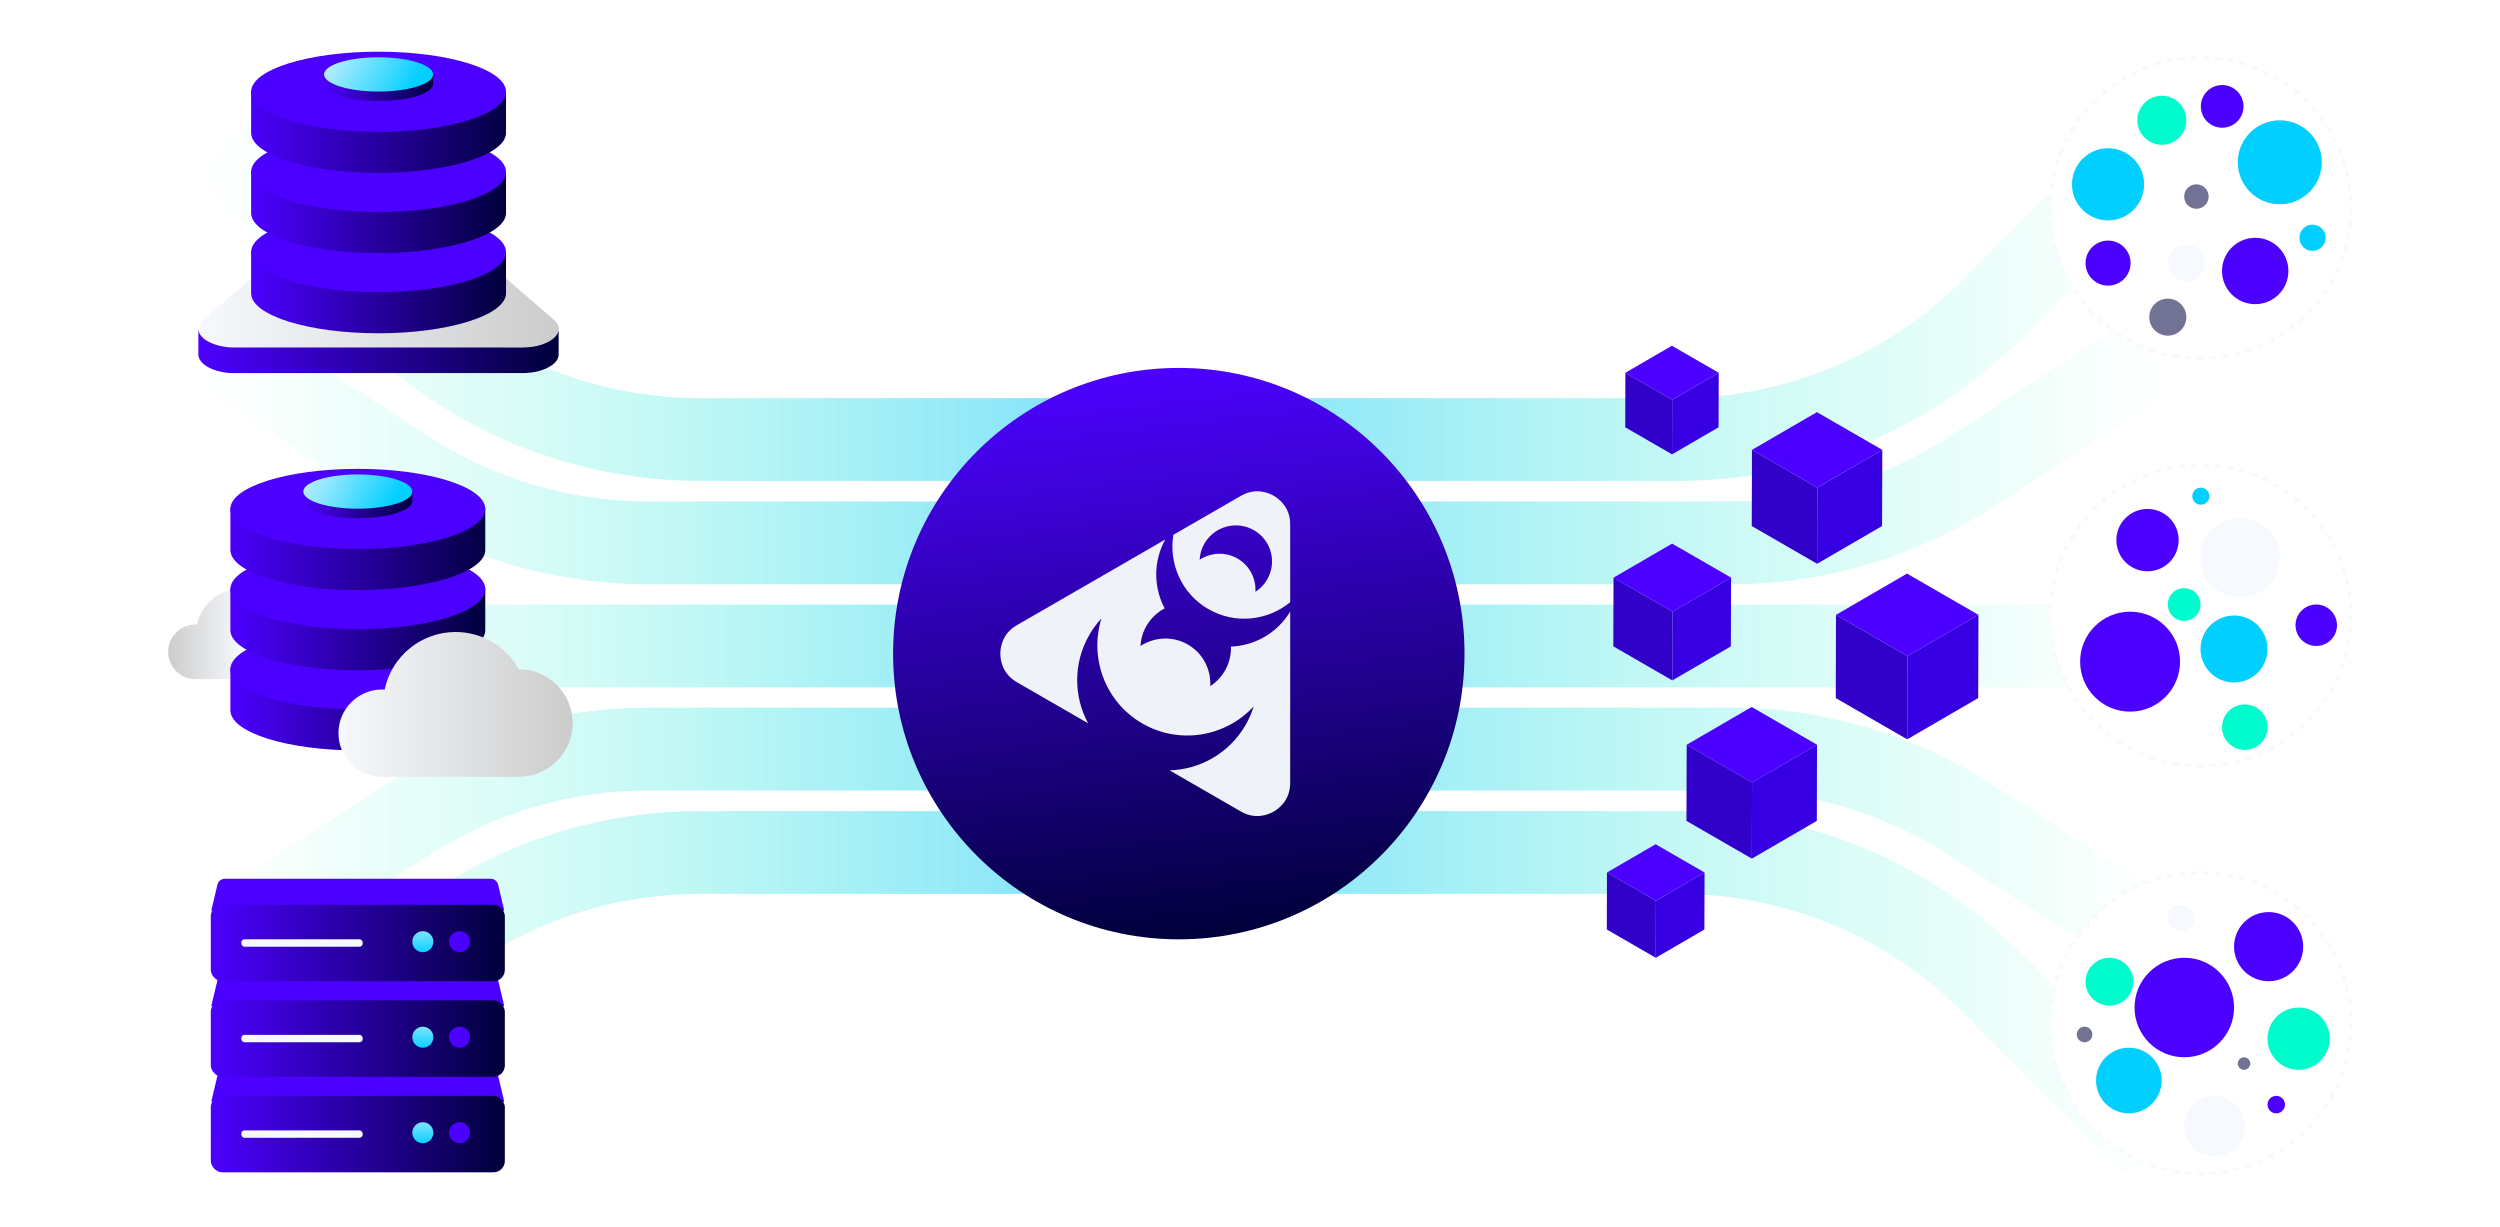 <?xml version="1.0" encoding="UTF-8"?>
<svg id="Layer_1" xmlns="http://www.w3.org/2000/svg" xmlns:xlink="http://www.w3.org/1999/xlink" version="1.1" viewBox="0 0 815 400">
  <!-- Generator: Adobe Illustrator 29.1.0, SVG Export Plug-In . SVG Version: 2.1.0 Build 142)  -->
  <defs>
    <filter id="drop-shadow-1" x="-2.35" y="37.8" width="821" height="334" filterUnits="userSpaceOnUse">
      <feOffset dx="0" dy="0"/>
      <feGaussianBlur result="blur" stdDeviation="10"/>
      <feFlood flood-color="#00003a" flood-opacity=".2"/>
      <feComposite in2="blur" operator="in"/>
      <feComposite in="SourceGraphic"/>
    </filter>
    <linearGradient id="linear-gradient" x1="4415.34" y1="97.41" x2="4732.47" y2="97.41" gradientTransform="translate(4795.64) rotate(-180) scale(1 -1)" gradientUnits="userSpaceOnUse">
      <stop offset="0" stop-color="#19c3ff"/>
      <stop offset=".32" stop-color="#1bd8e8" stop-opacity=".65"/>
      <stop offset=".65" stop-color="#1eecd3" stop-opacity=".3"/>
      <stop offset=".89" stop-color="#20f9c5" stop-opacity=".08"/>
      <stop offset="1" stop-color="#21ffc0" stop-opacity="0"/>
    </linearGradient>
    <linearGradient id="linear-gradient1" x1="4415.34" y1="147.05" x2="4730.26" y2="147.05" xlink:href="#linear-gradient"/>
    <linearGradient id="linear-gradient2" x1="4415.34" y1="210.59" x2="4722.92" y2="210.59" xlink:href="#linear-gradient"/>
    <linearGradient id="linear-gradient3" x1="4415.34" y1="323.78" x2="4732.47" y2="323.78" xlink:href="#linear-gradient"/>
    <linearGradient id="linear-gradient4" x1="4415.34" y1="274.14" x2="4730.26" y2="274.14" xlink:href="#linear-gradient"/>
    <linearGradient id="linear-gradient5" x1="364.96" y1="97.41" x2="712.09" y2="97.41" gradientTransform="matrix(1,0,0,1,0,0)" xlink:href="#linear-gradient"/>
    <linearGradient id="linear-gradient6" x1="364.96" y1="147.05" x2="709.88" y2="147.05" gradientTransform="matrix(1,0,0,1,0,0)" xlink:href="#linear-gradient"/>
    <linearGradient id="linear-gradient7" x1="364.96" y1="210.59" x2="702.54" y2="210.59" gradientTransform="matrix(1,0,0,1,0,0)" xlink:href="#linear-gradient"/>
    <linearGradient id="linear-gradient8" x1="364.96" y1="323.78" x2="712.09" y2="323.78" gradientTransform="matrix(1,0,0,1,0,0)" xlink:href="#linear-gradient"/>
    <linearGradient id="linear-gradient9" x1="364.96" y1="274.14" x2="709.88" y2="274.14" gradientTransform="matrix(1,0,0,1,0,0)" xlink:href="#linear-gradient"/>
    <linearGradient id="linear-gradient10" x1="373.63" y1="120.55" x2="394.95" y2="305.62" gradientUnits="userSpaceOnUse">
      <stop offset="0" stop-color="#4c02ff"/>
      <stop offset="1" stop-color="#00003a"/>
    </linearGradient>
    <filter id="drop-shadow-2" x="274.9" y="104.04" width="219" height="219" filterUnits="userSpaceOnUse">
      <feOffset dx="0" dy="0"/>
      <feGaussianBlur result="blur1" stdDeviation="5.25"/>
      <feFlood flood-color="#002" flood-opacity=".25"/>
      <feComposite in2="blur1" operator="in"/>
      <feComposite in="SourceGraphic"/>
    </filter>
    <linearGradient id="linear-gradient11" x1="68.72" y1="369.71" x2="164.58" y2="369.71" gradientTransform="translate(233.3 739.42) rotate(-180)" gradientUnits="userSpaceOnUse">
      <stop offset="0" stop-color="#4c00ff"/>
      <stop offset="1" stop-color="#00003a"/>
    </linearGradient>
    <linearGradient id="linear-gradient12" x1="137.84" y1="358.87" x2="137.84" y2="373.25" gradientUnits="userSpaceOnUse">
      <stop offset="0" stop-color="#f6f9fd"/>
      <stop offset="1" stop-color="#00cfff"/>
    </linearGradient>
    <linearGradient id="linear-gradient13" y1="338.57" y2="338.57" gradientTransform="translate(233.3 677.14) rotate(-180)" xlink:href="#linear-gradient11"/>
    <linearGradient id="linear-gradient14" y1="327.73" y2="342.1" xlink:href="#linear-gradient12"/>
    <linearGradient id="linear-gradient15" y1="307.43" y2="307.43" gradientTransform="translate(233.3 614.85) rotate(-180)" xlink:href="#linear-gradient11"/>
    <linearGradient id="linear-gradient16" y1="296.58" y2="310.96" xlink:href="#linear-gradient12"/>
    <linearGradient id="linear-gradient17" x1="161.76" y1="206.64" x2="114.08" y2="206.64" gradientTransform="translate(-59.26)" gradientUnits="userSpaceOnUse">
      <stop offset=".5" stop-color="#f6f9fd"/>
      <stop offset="1" stop-color="#ccc"/>
    </linearGradient>
    <linearGradient id="linear-gradient18" x1="75.1" y1="231.26" x2="158.2" y2="231.26" gradientTransform="matrix(1,0,0,1,0,0)" xlink:href="#linear-gradient11"/>
    <linearGradient id="linear-gradient19" x1="75.1" y1="205.12" x2="158.2" y2="205.12" gradientTransform="matrix(1,0,0,1,0,0)" xlink:href="#linear-gradient11"/>
    <linearGradient id="linear-gradient20" x1="72.72" y1="178.98" x2="161.98" y2="178.98" gradientTransform="matrix(1,0,0,1,0,0)" xlink:href="#linear-gradient11"/>
    <linearGradient id="linear-gradient21" x1="98.88" y1="164.53" x2="134.42" y2="164.53" gradientTransform="matrix(1,0,0,1,0,0)" xlink:href="#linear-gradient11"/>
    <linearGradient id="linear-gradient22" x1="94.73" y1="147.1" x2="127" y2="166.46" xlink:href="#linear-gradient12"/>
    <linearGradient id="linear-gradient23" x1="110.34" y1="229.63" x2="186.68" y2="229.63" gradientUnits="userSpaceOnUse">
      <stop offset="0" stop-color="#f6f9fd"/>
      <stop offset="1" stop-color="#ccc"/>
    </linearGradient>
    <linearGradient id="linear-gradient24" x1="64.67" y1="87.04" x2="182.16" y2="87.04" xlink:href="#linear-gradient23"/>
    <linearGradient id="linear-gradient25" x1="64.67" y1="114.41" x2="182.16" y2="114.41" gradientTransform="matrix(1,0,0,1,0,0)" xlink:href="#linear-gradient11"/>
    <linearGradient id="linear-gradient26" x1="81.86" y1="95.26" x2="164.96" y2="95.26" gradientTransform="matrix(1,0,0,1,0,0)" xlink:href="#linear-gradient11"/>
    <linearGradient id="linear-gradient27" x1="81.86" y1="69.13" x2="164.96" y2="69.13" gradientTransform="matrix(1,0,0,1,0,0)" xlink:href="#linear-gradient11"/>
    <linearGradient id="linear-gradient28" x1="79.49" y1="42.99" x2="168.74" y2="42.99" gradientTransform="matrix(1,0,0,1,0,0)" xlink:href="#linear-gradient11"/>
    <linearGradient id="linear-gradient29" x1="105.64" y1="28.54" x2="141.18" y2="28.54" gradientTransform="matrix(1,0,0,1,0,0)" xlink:href="#linear-gradient11"/>
    <linearGradient id="linear-gradient30" x1="101.49" y1="11.11" x2="133.76" y2="30.47" xlink:href="#linear-gradient12"/>
  </defs>
  <rect x="27.68" y="68.07" width="760.75" height="273.48" rx="8.02" ry="8.02" fill="#fff" filter="url(#drop-shadow-1)"/>
  <g>
    <g opacity=".6">
      <path d="M380.29,156.78h-151.88c-42.3,0-82.06-16.47-111.98-46.38l-53.27-53.27,19.09-19.09,53.27,53.27c24.81,24.81,57.8,38.47,92.88,38.47h151.88v27Z" fill="url(#linear-gradient)"/>
      <path d="M380.29,190.47h-169.06c-30.63,0-60.41-8.8-86.11-25.46l-59.75-38.72,14.68-22.66,59.75,38.72c21.32,13.82,46.02,21.12,71.43,21.12h169.06v27Z" fill="url(#linear-gradient1)"/>
    </g>
    <g opacity=".6">
      <rect x="72.71" y="197.09" width="307.58" height="27" fill="url(#linear-gradient2)"/>
    </g>
    <g opacity=".6">
      <path d="M82.26,383.15l-19.09-19.09,53.27-53.27c29.91-29.91,69.68-46.38,111.98-46.38h151.88v27h-151.88c-35.09,0-68.07,13.66-92.88,38.47l-53.27,53.27Z" fill="url(#linear-gradient3)"/>
      <path d="M80.05,317.55l-14.68-22.66,59.75-38.72c25.71-16.66,55.48-25.46,86.11-25.46h169.06v27h-169.06c-25.41,0-50.11,7.3-71.43,21.12l-59.75,38.71Z" fill="url(#linear-gradient4)"/>
    </g>
  </g>
  <g>
    <g opacity=".6">
      <path d="M546.84,156.78h-181.88v-27h181.88c35.09,0,68.07-13.66,92.88-38.47l53.27-53.27,19.09,19.09-53.27,53.27c-29.91,29.91-69.68,46.38-111.98,46.38Z" fill="url(#linear-gradient5)"/>
      <path d="M564.02,190.47h-199.06v-27h199.06c25.41,0,50.11-7.3,71.43-21.12l59.75-38.72,14.68,22.66-59.75,38.72c-25.7,16.66-55.48,25.46-86.11,25.46Z" fill="url(#linear-gradient6)"/>
    </g>
    <g opacity=".6">
      <rect x="364.96" y="197.09" width="337.58" height="27" fill="url(#linear-gradient7)"/>
    </g>
    <g opacity=".6">
      <path d="M692.99,383.15l-53.27-53.27c-24.81-24.81-57.8-38.47-92.88-38.47h-181.88v-27h181.88c42.3,0,82.07,16.47,111.98,46.38l53.27,53.27-19.09,19.09Z" fill="url(#linear-gradient8)"/>
      <path d="M695.2,317.55l-59.75-38.72c-21.32-13.82-46.02-21.12-71.43-21.12h-199.06v-27h199.06c30.63,0,60.41,8.8,86.11,25.46l59.75,38.72-14.68,22.66Z" fill="url(#linear-gradient9)"/>
    </g>
  </g>
  <g>
    <circle cx="384.29" cy="213.08" r="93.14" fill="url(#linear-gradient10)" filter="url(#drop-shadow-2)"/>
    <g>
      <path d="M401.29,210.77c.18,5.19-2.41,10.1-6.74,12.89.29-5.36-2.35-10.68-7.31-13.54-4.97-2.87-10.93-2.48-15.43.48.26-5.15,3.24-9.84,7.87-12.27-3.6-6.8-3.79-15.23.19-22.45l-48.41,27.95c-4.83,2.79-5.35,7.41-5.35,9.27s.52,6.48,5.35,9.27l23.27,13.43c-4.72-8.72-4.93-19.62.41-28.86,1.12-1.95,2.45-3.73,3.92-5.31-4,12.87,1.23,27.23,13.34,34.22,12.12,7,27.17,4.34,36.31-5.56-.64,2.06-1.52,4.09-2.64,6.05-5.33,9.24-14.88,14.51-24.79,14.79l23.27,13.43c4.83,2.79,9.1.93,10.7,0,1.61-.93,5.35-3.69,5.35-9.27v-55.89c-4.26,7.04-11.62,11.09-19.3,11.39h0Z" fill="#eff2f9"/>
      <path d="M393.92,198.56c8.71,5.03,19.31,3.81,26.68-2.23v-25.43c0-5.58-3.74-8.34-5.35-9.27-1.61-.93-5.87-2.79-10.7,0l-22.03,12.72c-1.55,9.41,2.69,19.19,11.4,24.22h0ZM399.83,171.68c6.3-1.69,12.77,2.03,14.45,8.31,1.36,5.06-.82,10.23-5.01,12.93.23-4.29-1.88-8.54-5.84-10.83-3.97-2.3-8.74-1.98-12.35.39.26-4.97,3.67-9.42,8.74-10.79h0Z" fill="#eff2f9"/>
    </g>
  </g>
  <g>
    <g>
      <path d="M159.98,348.76h-86.66c-1.15,0-2.16.79-2.43,1.92l-2.01,8.42,2.46.53h90.59l2.46-.53-2.01-8.42c-.27-1.12-1.27-1.92-2.43-1.92Z" fill="#4c00ff"/>
      <rect x="68.72" y="357.25" width="95.86" height="24.91" rx="3.7" ry="3.7" transform="translate(233.3 739.42) rotate(180)" fill="url(#linear-gradient11)"/>
      <circle cx="149.82" cy="369.27" r="3.43" fill="#4c00ff"/>
      <circle cx="137.84" cy="369.27" r="3.43" fill="url(#linear-gradient12)"/>
      <rect x="78.66" y="368.5" width="39.58" height="2.42" rx="1.05" ry="1.05" transform="translate(196.9 739.42) rotate(180)" fill="#f6f9fd"/>
    </g>
    <g>
      <path d="M159.98,317.62h-86.66c-1.15,0-2.16.79-2.43,1.92l-2.01,8.42,2.46.53h90.59l2.46-.53-2.01-8.42c-.27-1.12-1.27-1.92-2.43-1.92Z" fill="#4c00ff"/>
      <rect x="68.72" y="326.11" width="95.86" height="24.91" rx="3.7" ry="3.7" transform="translate(233.3 677.14) rotate(180)" fill="url(#linear-gradient13)"/>
      <circle cx="149.82" cy="338.13" r="3.43" fill="#4c00ff"/>
      <circle cx="137.84" cy="338.13" r="3.43" fill="url(#linear-gradient14)"/>
      <rect x="78.66" y="337.36" width="39.58" height="2.42" rx="1.05" ry="1.05" transform="translate(196.9 677.14) rotate(180)" fill="#f6f9fd"/>
    </g>
    <g>
      <path d="M159.98,286.47h-86.66c-1.15,0-2.16.79-2.43,1.92l-2.01,8.42,2.46.53h90.59l2.46-.53-2.01-8.42c-.27-1.12-1.27-1.92-2.43-1.92Z" fill="#4c00ff"/>
      <rect x="68.72" y="294.97" width="95.86" height="24.91" rx="3.7" ry="3.7" transform="translate(233.3 614.85) rotate(180)" fill="url(#linear-gradient15)"/>
      <circle cx="149.82" cy="306.99" r="3.43" fill="#4c00ff"/>
      <circle cx="137.84" cy="306.99" r="3.43" fill="url(#linear-gradient16)"/>
      <rect x="78.66" y="306.22" width="39.58" height="2.42" rx="1.05" ry="1.05" transform="translate(196.9 614.85) rotate(-180)" fill="#f6f9fd"/>
    </g>
  </g>
  <g>
    <path d="M91.55,199.48s0,0,0,0c-2.52-4.52-7.34-7.58-12.89-7.58-7.11,0-13.04,5.03-14.43,11.73-.17,0-.35-.02-.52-.02-4.91,0-8.89,3.98-8.89,8.89s3.98,8.89,8.89,8.89h27.84c6.05,0,10.95-4.9,10.95-10.95s-4.9-10.95-10.95-10.95Z" fill="url(#linear-gradient17)"/>
    <g>
      <path d="M75.12,231.85c.47,7.09,18.87,12.79,41.53,12.79s41.55-5.85,41.55-13.07v-13.7h-83.1v13.98h.02Z" fill="url(#linear-gradient18)"/>
      <ellipse cx="116.65" cy="218.19" rx="41.55" ry="13.07" fill="#4c00ff"/>
      <path d="M75.12,205.71c.47,7.09,18.87,12.79,41.53,12.79s41.55-5.85,41.55-13.07v-13.7h-83.1v13.98h.02Z" fill="url(#linear-gradient19)"/>
      <ellipse cx="116.65" cy="192.05" rx="41.55" ry="13.07" fill="#4c00ff"/>
      <path d="M75.12,179.58c.47,7.09,18.87,12.79,41.53,12.79s41.55-5.85,41.55-13.07v-13.7h-83.1v13.98h.02Z" fill="url(#linear-gradient20)"/>
      <ellipse cx="116.65" cy="165.92" rx="41.55" ry="13.07" fill="#4c00ff"/>
      <path d="M98.89,163.47c.2,3.03,8.07,5.47,17.76,5.47s17.77-2.5,17.77-5.59v-3.24h-35.54v3.36h0Z" fill="url(#linear-gradient21)"/>
      <ellipse cx="116.65" cy="160.25" rx="17.77" ry="5.59" fill="url(#linear-gradient22)"/>
    </g>
    <path d="M169.15,218.17s0,0-.01,0c-4.03-7.24-11.76-12.14-20.63-12.14-11.38,0-20.88,8.06-23.11,18.77-.28-.02-.55-.03-.83-.03-7.86,0-14.23,6.37-14.23,14.23s6.37,14.23,14.23,14.23h44.58c9.68,0,17.53-7.85,17.53-17.53s-7.85-17.53-17.53-17.53Z" fill="url(#linear-gradient23)"/>
  </g>
  <g>
    <g>
      <path d="M123.41,60.81c2.1,0,7.32.3,10.47,3.02l11.08,9.6.19.16,1.07.92,33.72,29.2.56.49c3.15,2.73,1.05,5.13,0,6.04-1.05.91-4.17,3.02-10.47,3.02h-93.23c-6.3,0-9.42-2.11-10.47-3.02-1.04-.91-3.15-3.32,0-6.04l46.61-40.37c3.15-2.73,8.37-3.02,10.47-3.02Z" fill="url(#linear-gradient24)"/>
      <path d="M182.15,107.36s0,.08,0,.12c0,.04-.01.09-.02.13,0,.04-.01.08-.02.11,0,.04-.02.08-.03.12,0,.04-.02.09-.03.13-.01.04-.02.08-.03.11-.01.04-.03.08-.04.12-.01.03-.02.06-.04.1-.02.05-.04.1-.06.15-.01.03-.03.06-.04.1-.02.05-.04.09-.07.14-.02.03-.03.06-.05.09-.03.06-.07.12-.11.18-.01.02-.02.04-.04.06-.05.08-.1.15-.15.22,0,0-.01.02-.02.03-.06.08-.12.16-.18.23-.01.02-.03.03-.04.05-.06.08-.13.15-.19.22-.02.03-.05.05-.07.07-.02.02-.04.04-.06.06-.03.03-.05.05-.08.08-.02.02-.03.03-.05.05-.03.03-.06.05-.09.08-.01.01-.03.03-.04.04-.04.04-.08.07-.12.11-.03.02-.06.05-.09.07-.05.04-.1.08-.15.12-.01,0-.02.02-.03.03-.05.04-.1.07-.15.11-.01.01-.03.02-.04.03-.06.05-.13.09-.2.14-.01,0-.03.02-.04.03-.06.04-.13.09-.19.13-.02.02-.05.03-.07.05-.03.02-.05.03-.08.05-.03.02-.07.04-.11.07-.03.02-.06.03-.09.05-.04.02-.07.04-.11.07-.03.02-.06.04-.09.05-.04.02-.08.04-.12.07-.03.02-.06.04-.1.05-.04.02-.09.05-.13.07-.03.02-.07.03-.1.05-.05.02-.09.05-.14.07-.03.02-.07.03-.1.05-.05.03-.11.05-.16.08-.03.02-.06.03-.1.05-.07.03-.14.06-.21.09-.02,0-.04.02-.06.03,0,0-.01,0-.02,0-.13.06-.28.11-.42.17-.03.01-.06.02-.09.04-.15.06-.3.11-.46.17-.03,0-.06.02-.09.03-.15.05-.3.1-.46.15-.02,0-.04.01-.07.02-.17.05-.35.1-.53.15-.05.01-.09.02-.14.04-.1.03-.2.05-.3.08-.05.01-.1.03-.16.04-.12.03-.25.06-.38.08-.03,0-.06.01-.1.02-.16.03-.33.06-.5.09-.04,0-.09.01-.13.02-.13.02-.26.04-.39.06-.06,0-.11.02-.17.02-.16.02-.32.04-.48.06-.05,0-.1.01-.15.02-.21.02-.42.04-.63.06-.06,0-.12,0-.18.01-.13.01-.26.02-.4.03-.07,0-.15,0-.22.01-.13,0-.25.01-.38.02-.07,0-.14,0-.21,0-.25,0-.51.01-.77.01h-93.23c-.16,0-.31,0-.46,0-.1,0-.19,0-.28,0-.09,0-.19,0-.28,0-.09,0-.18,0-.28-.01-.09,0-.18,0-.27-.01-.08,0-.17-.01-.25-.02-.09,0-.18-.01-.27-.02-.08,0-.16-.01-.24-.02-.09,0-.18-.02-.26-.03-.08,0-.16-.02-.24-.03-.08,0-.17-.02-.25-.03-.08,0-.15-.02-.23-.03-.08-.01-.16-.02-.24-.03-.08-.01-.16-.02-.24-.04-.08-.01-.15-.02-.22-.04-.08-.01-.16-.03-.23-.04-.07-.01-.14-.03-.2-.04-.09-.02-.18-.04-.27-.06-.06-.01-.12-.03-.18-.04-.09-.02-.18-.04-.27-.06-.05-.01-.11-.03-.16-.04-.16-.04-.32-.08-.47-.12-.02,0-.04-.01-.06-.02-.13-.04-.26-.08-.39-.11-.06-.02-.12-.04-.17-.05-.05-.02-.1-.03-.15-.05-.06-.02-.13-.04-.19-.06-.04-.02-.09-.03-.13-.05-.07-.02-.13-.05-.19-.07-.04-.01-.08-.03-.12-.04-.07-.03-.14-.05-.21-.08-.03-.01-.06-.02-.09-.04-.1-.04-.19-.08-.29-.12-.01,0-.02,0-.03-.01-.08-.04-.16-.07-.24-.11-.03-.01-.06-.03-.09-.04-.06-.03-.11-.05-.16-.08-.04-.02-.07-.03-.1-.05-.05-.02-.09-.05-.14-.07-.04-.02-.07-.04-.1-.05-.04-.02-.09-.05-.13-.07-.03-.02-.07-.04-.1-.05-.04-.02-.08-.04-.12-.07-.03-.02-.06-.04-.09-.05-.04-.02-.08-.04-.11-.07-.03-.02-.06-.04-.09-.05-.03-.02-.07-.04-.1-.06-.03-.02-.06-.04-.08-.05-.03-.02-.07-.04-.1-.06-.03-.02-.05-.03-.08-.05-.03-.02-.06-.04-.09-.06-.02-.02-.05-.03-.07-.05-.03-.02-.06-.04-.08-.06-.02-.02-.04-.03-.06-.05-.03-.02-.05-.04-.08-.06-.02-.01-.04-.03-.06-.04-.03-.02-.05-.04-.08-.06-.02-.01-.03-.03-.05-.04-.03-.02-.05-.04-.08-.06-.01,0-.02-.02-.04-.03-.04-.03-.07-.06-.1-.09-.63-.55-1.66-1.66-1.66-3.06v8.36c0,1.4,1.03,2.5,1.66,3.06.03.03.07.06.1.09.01,0,.02.02.04.03.02.02.05.04.08.06.02.01.03.02.05.04.03.02.05.04.08.06.02.01.04.03.06.04.03.02.05.04.08.06.02.02.04.03.06.05.03.02.05.04.08.06.02.02.05.03.07.05.03.02.06.04.09.06.02.02.05.03.08.05.03.02.06.04.1.06.03.02.05.03.08.05.03.02.07.04.1.06.03.02.06.04.09.05.04.02.07.04.11.07.03.02.06.04.09.05.04.02.08.04.12.07.03.02.07.04.1.05.04.02.09.05.13.07.03.02.07.04.1.05.05.02.09.05.14.07.03.02.07.03.1.05.05.03.11.05.16.08.03.01.06.03.09.04.08.04.16.07.24.11.01,0,.02,0,.03.01.09.04.18.08.28.12,0,0,0,0,0,0,.03.01.06.02.09.04.07.03.14.05.21.08.04.01.08.03.12.04.06.02.13.05.19.07.04.02.09.03.13.05.06.02.13.04.19.06.05.02.1.03.15.05.04.01.08.03.12.04.02,0,.04.01.06.02.13.04.26.08.39.11.02,0,.04.01.06.02.15.04.31.08.47.12.02,0,.03,0,.04.01.04,0,.08.02.12.03.09.02.18.04.27.06.06.01.12.03.18.04.09.02.18.04.27.06.03,0,.07.01.1.02.03,0,.07.01.1.02.08.01.16.03.23.04.07.01.15.03.22.04.08.01.16.03.24.04.04,0,.09.01.13.02.03,0,.07,0,.11.01.08.01.15.02.23.03.08.01.17.02.25.03.08,0,.16.02.24.03.04,0,.09,0,.13.01.04,0,.09,0,.13.01.08,0,.16.01.24.02.09,0,.18.01.27.02.08,0,.17.01.25.02.04,0,.08,0,.12,0,.05,0,.11,0,.16,0,.09,0,.18,0,.28.01.09,0,.19,0,.28,0,.09,0,.19,0,.28,0,.04,0,.08,0,.12,0,.11,0,.23,0,.34,0h93.23c.26,0,.52,0,.77-.01.03,0,.06,0,.09,0,.04,0,.08,0,.12,0,.13,0,.26-.01.38-.02.07,0,.15,0,.22-.01.13,0,.27-.02.4-.03.05,0,.1,0,.14-.01.01,0,.02,0,.03,0,.22-.02.43-.04.63-.06.05,0,.1-.01.15-.02.16-.02.32-.04.48-.06.03,0,.06,0,.1-.01.02,0,.05,0,.07-.01.13-.02.26-.04.39-.06.04,0,.09-.01.13-.02.17-.03.33-.06.5-.09.03,0,.06-.01.1-.02.13-.03.25-.05.38-.08.05-.01.1-.02.16-.04.1-.02.2-.05.3-.08.03,0,.06-.01.08-.02.02,0,.04-.01.06-.02.18-.05.36-.1.53-.15.02,0,.04-.01.07-.02.16-.05.31-.1.46-.15.03,0,.06-.02.09-.03.16-.05.31-.11.46-.17.03-.01.06-.02.09-.04.14-.06.28-.11.42-.17,0,0,0,0,.01,0,0,0,0,0,0,0,.02,0,.04-.02.06-.03.07-.03.14-.06.21-.09.03-.02.06-.03.1-.05.05-.03.11-.05.16-.08.03-.02.07-.03.1-.05.05-.02.1-.05.14-.07.03-.02.07-.03.1-.05.04-.02.09-.05.13-.07.03-.02.07-.04.1-.05.04-.02.08-.04.12-.07.03-.02.06-.04.09-.05.04-.02.08-.04.11-.07.03-.02.06-.03.09-.05.04-.02.07-.04.11-.07.03-.02.05-.03.08-.05.01,0,.02-.01.03-.02.01,0,.02-.02.04-.02.07-.04.13-.09.19-.13.01,0,.03-.02.04-.03.07-.05.14-.1.2-.14.01-.01.03-.02.04-.03.05-.04.1-.08.15-.11.01,0,.02-.02.03-.03.05-.04.1-.08.15-.12,0,0,0,0,.01,0,.03-.02.05-.04.08-.07.04-.03.08-.07.12-.11.01-.01.03-.03.04-.04.03-.03.06-.05.09-.08.02-.02.03-.03.05-.05.03-.03.05-.05.08-.08.02-.02.04-.04.06-.06.02-.02.04-.04.06-.06,0,0,0-.01.01-.02.06-.07.13-.14.19-.22.01-.02.03-.03.04-.05.06-.07.12-.15.18-.23,0,0,.01-.01.02-.02,0,0,0,0,0,0,.05-.07.1-.15.15-.22.01-.02.02-.04.04-.06.04-.06.07-.12.11-.18,0-.01.02-.03.02-.04,0-.01.01-.03.02-.05.02-.04.05-.09.07-.14.02-.03.03-.06.04-.1.02-.05.04-.1.06-.15,0-.02.02-.05.03-.07,0,0,0-.02,0-.03.01-.04.03-.08.04-.12.01-.04.02-.08.03-.11.01-.04.02-.08.03-.13,0-.03.02-.06.02-.09,0,0,0-.02,0-.02,0-.04.01-.08.02-.11,0-.04.01-.09.02-.13,0-.04,0-.08,0-.12,0-.03,0-.07,0-.1,0-.02,0-.04,0-.07v-8.36c0,.06,0,.11,0,.17Z" fill="url(#linear-gradient25)"/>
    </g>
    <g>
      <path d="M81.88,95.86c.47,7.09,18.87,12.79,41.53,12.79s41.55-5.85,41.55-13.07v-13.7h-83.1v13.98h.02Z" fill="url(#linear-gradient26)"/>
      <ellipse cx="123.41" cy="82.19" rx="41.55" ry="13.07" fill="#4c00ff"/>
      <path d="M81.88,69.72c.47,7.09,18.87,12.79,41.53,12.79s41.55-5.85,41.55-13.07v-13.7h-83.1v13.98h.02Z" fill="url(#linear-gradient27)"/>
      <ellipse cx="123.41" cy="56.06" rx="41.55" ry="13.07" fill="#4c00ff"/>
      <path d="M81.88,43.58c.47,7.09,18.87,12.79,41.53,12.79s41.55-5.85,41.55-13.07v-13.7h-83.1v13.98h.02Z" fill="url(#linear-gradient28)"/>
      <ellipse cx="123.41" cy="29.92" rx="41.55" ry="13.07" fill="#4c00ff"/>
      <path d="M105.65,27.48c.2,3.03,8.07,5.47,17.76,5.47s17.77-2.5,17.77-5.59v-3.24h-35.54v3.36h0Z" fill="url(#linear-gradient29)"/>
      <ellipse cx="123.41" cy="24.26" rx="17.77" ry="5.59" fill="url(#linear-gradient30)"/>
    </g>
  </g>
  <g isolation="isolate">
    <polygon points="560.3 121.52 545.14 130.33 529.87 121.52 545.04 112.71 560.3 121.52" fill="#4c00ff"/>
    <polygon points="560.3 121.52 560.25 139.3 545.09 148.12 545.14 130.33 560.3 121.52" fill="#3700e2"/>
    <polygon points="545.14 130.33 545.09 148.12 529.82 139.3 529.87 121.52 545.14 130.33" fill="#3100c9"/>
  </g>
  <g isolation="isolate">
    <polygon points="613.63 146.66 592.45 158.96 571.14 146.66 592.31 134.36 613.63 146.66" fill="#4c00ff"/>
    <polygon points="613.63 146.66 613.55 171.49 592.38 183.79 592.45 158.96 613.63 146.66" fill="#3700e2"/>
    <polygon points="592.45 158.96 592.38 183.79 571.07 171.49 571.14 146.66 592.45 158.96" fill="#3100c9"/>
  </g>
  <g isolation="isolate">
    <polygon points="564.33 188.31 545.23 199.41 526.01 188.31 545.11 177.21 564.33 188.31" fill="#4c00ff"/>
    <polygon points="564.33 188.31 564.26 210.71 545.17 221.81 545.23 199.41 564.33 188.31" fill="#3700e2"/>
    <polygon points="545.23 199.41 545.17 221.81 525.94 210.71 526.01 188.31 545.23 199.41" fill="#3100c9"/>
  </g>
  <g isolation="isolate">
    <polygon points="644.97 200.44 621.83 213.89 598.53 200.44 621.68 186.99 644.97 200.44" fill="#4c00ff"/>
    <polygon points="644.97 200.44 644.89 227.57 621.75 241.02 621.83 213.89 644.97 200.44" fill="#3700e2"/>
    <polygon points="621.83 213.89 621.75 241.02 598.46 227.57 598.53 200.44 621.83 213.89" fill="#3100c9"/>
  </g>
  <g isolation="isolate">
    <polygon points="592.35 242.78 571.17 255.09 549.86 242.78 571.04 230.48 592.35 242.78" fill="#4c00ff"/>
    <polygon points="592.35 242.78 592.28 267.61 571.1 279.91 571.17 255.09 592.35 242.78" fill="#3700e2"/>
    <polygon points="571.17 255.09 571.1 279.91 549.79 267.61 549.86 242.78 571.17 255.09" fill="#3100c9"/>
  </g>
  <g isolation="isolate">
    <polygon points="555.68 284.43 539.83 293.65 523.87 284.43 539.73 275.22 555.68 284.43" fill="#4c00ff"/>
    <polygon points="555.68 284.43 555.63 303.02 539.78 312.24 539.83 293.65 555.68 284.43" fill="#3700e2"/>
    <polygon points="539.83 293.65 539.78 312.24 523.82 303.02 523.87 284.43 539.83 293.65" fill="#3100c9"/>
  </g>
  <g>
    <circle cx="717.37" cy="67.8" r="49.05" fill="#fff" stroke="#f6f9fd" stroke-dasharray="2 2" stroke-miterlimit="10"/>
    <circle cx="704.76" cy="39.21" r="7.99" fill="#00fccc"/>
    <circle cx="712.74" cy="85.77" r="5.99" fill="#f6f9fd"/>
    <circle cx="735.2" cy="88.34" r="10.82" fill="#4c00ff"/>
    <circle cx="743.21" cy="52.9" r="13.69" fill="#00cfff"/>
    <circle cx="706.7" cy="103.39" r="6.04" fill="#727394"/>
    <circle cx="687.23" cy="85.77" r="7.34" fill="#4c00ff"/>
    <circle cx="687.23" cy="60.09" r="11.76" fill="#00cfff"/>
    <circle cx="724.43" cy="34.68" r="6.96" fill="#4c00ff"/>
    <circle cx="716.03" cy="64.08" r="3.99" fill="#727394"/>
    <circle cx="753.89" cy="77.51" r="4.28" fill="#00cfff"/>
  </g>
  <g>
    <circle cx="717.37" cy="200.65" r="49.05" fill="#fff" stroke="#f6f9fd" stroke-dasharray="2 2" stroke-miterlimit="10"/>
    <circle cx="730.29" cy="181.86" r="12.92" fill="#f6f9fd"/>
    <circle cx="694.41" cy="215.7" r="16.29" fill="#4c00ff"/>
    <circle cx="731.8" cy="237.05" r="7.42" fill="#00fccc"/>
    <circle cx="728.29" cy="211.57" r="10.92" fill="#00cfff"/>
    <circle cx="700.09" cy="176.08" r="10.16" fill="#4c00ff"/>
    <circle cx="717.47" cy="161.75" r="2.78" fill="#00cfff"/>
    <circle cx="712.04" cy="197.07" r="5.34" fill="#00fccc"/>
    <circle cx="755.1" cy="203.83" r="6.76" fill="#4c00ff"/>
  </g>
  <g>
    <circle cx="717.37" cy="333.49" r="49.05" fill="#fff" stroke="#f6f9fd" stroke-dasharray="2 2" stroke-miterlimit="10"/>
    <circle cx="712.08" cy="328.45" r="16.22" fill="#4c00ff"/>
    <circle cx="721.94" cy="367.11" r="9.86" fill="#f6f9fd"/>
    <circle cx="749.36" cy="338.61" r="10.15" fill="#00fccc"/>
    <circle cx="739.57" cy="308.61" r="11.27" fill="#4c00ff"/>
    <circle cx="694.01" cy="352.25" r="10.7" fill="#00cfff"/>
    <circle cx="687.69" cy="320.04" r="7.8" fill="#00fccc"/>
    <circle cx="710.99" cy="299.26" r="4.3" fill="#f6f9fd"/>
    <circle cx="731.56" cy="346.71" r="2.04" fill="#727394"/>
    <circle cx="742.06" cy="360.1" r="2.85" fill="#4c00ff"/>
    <circle cx="679.57" cy="337.24" r="2.54" fill="#727394"/>
  </g>
</svg>